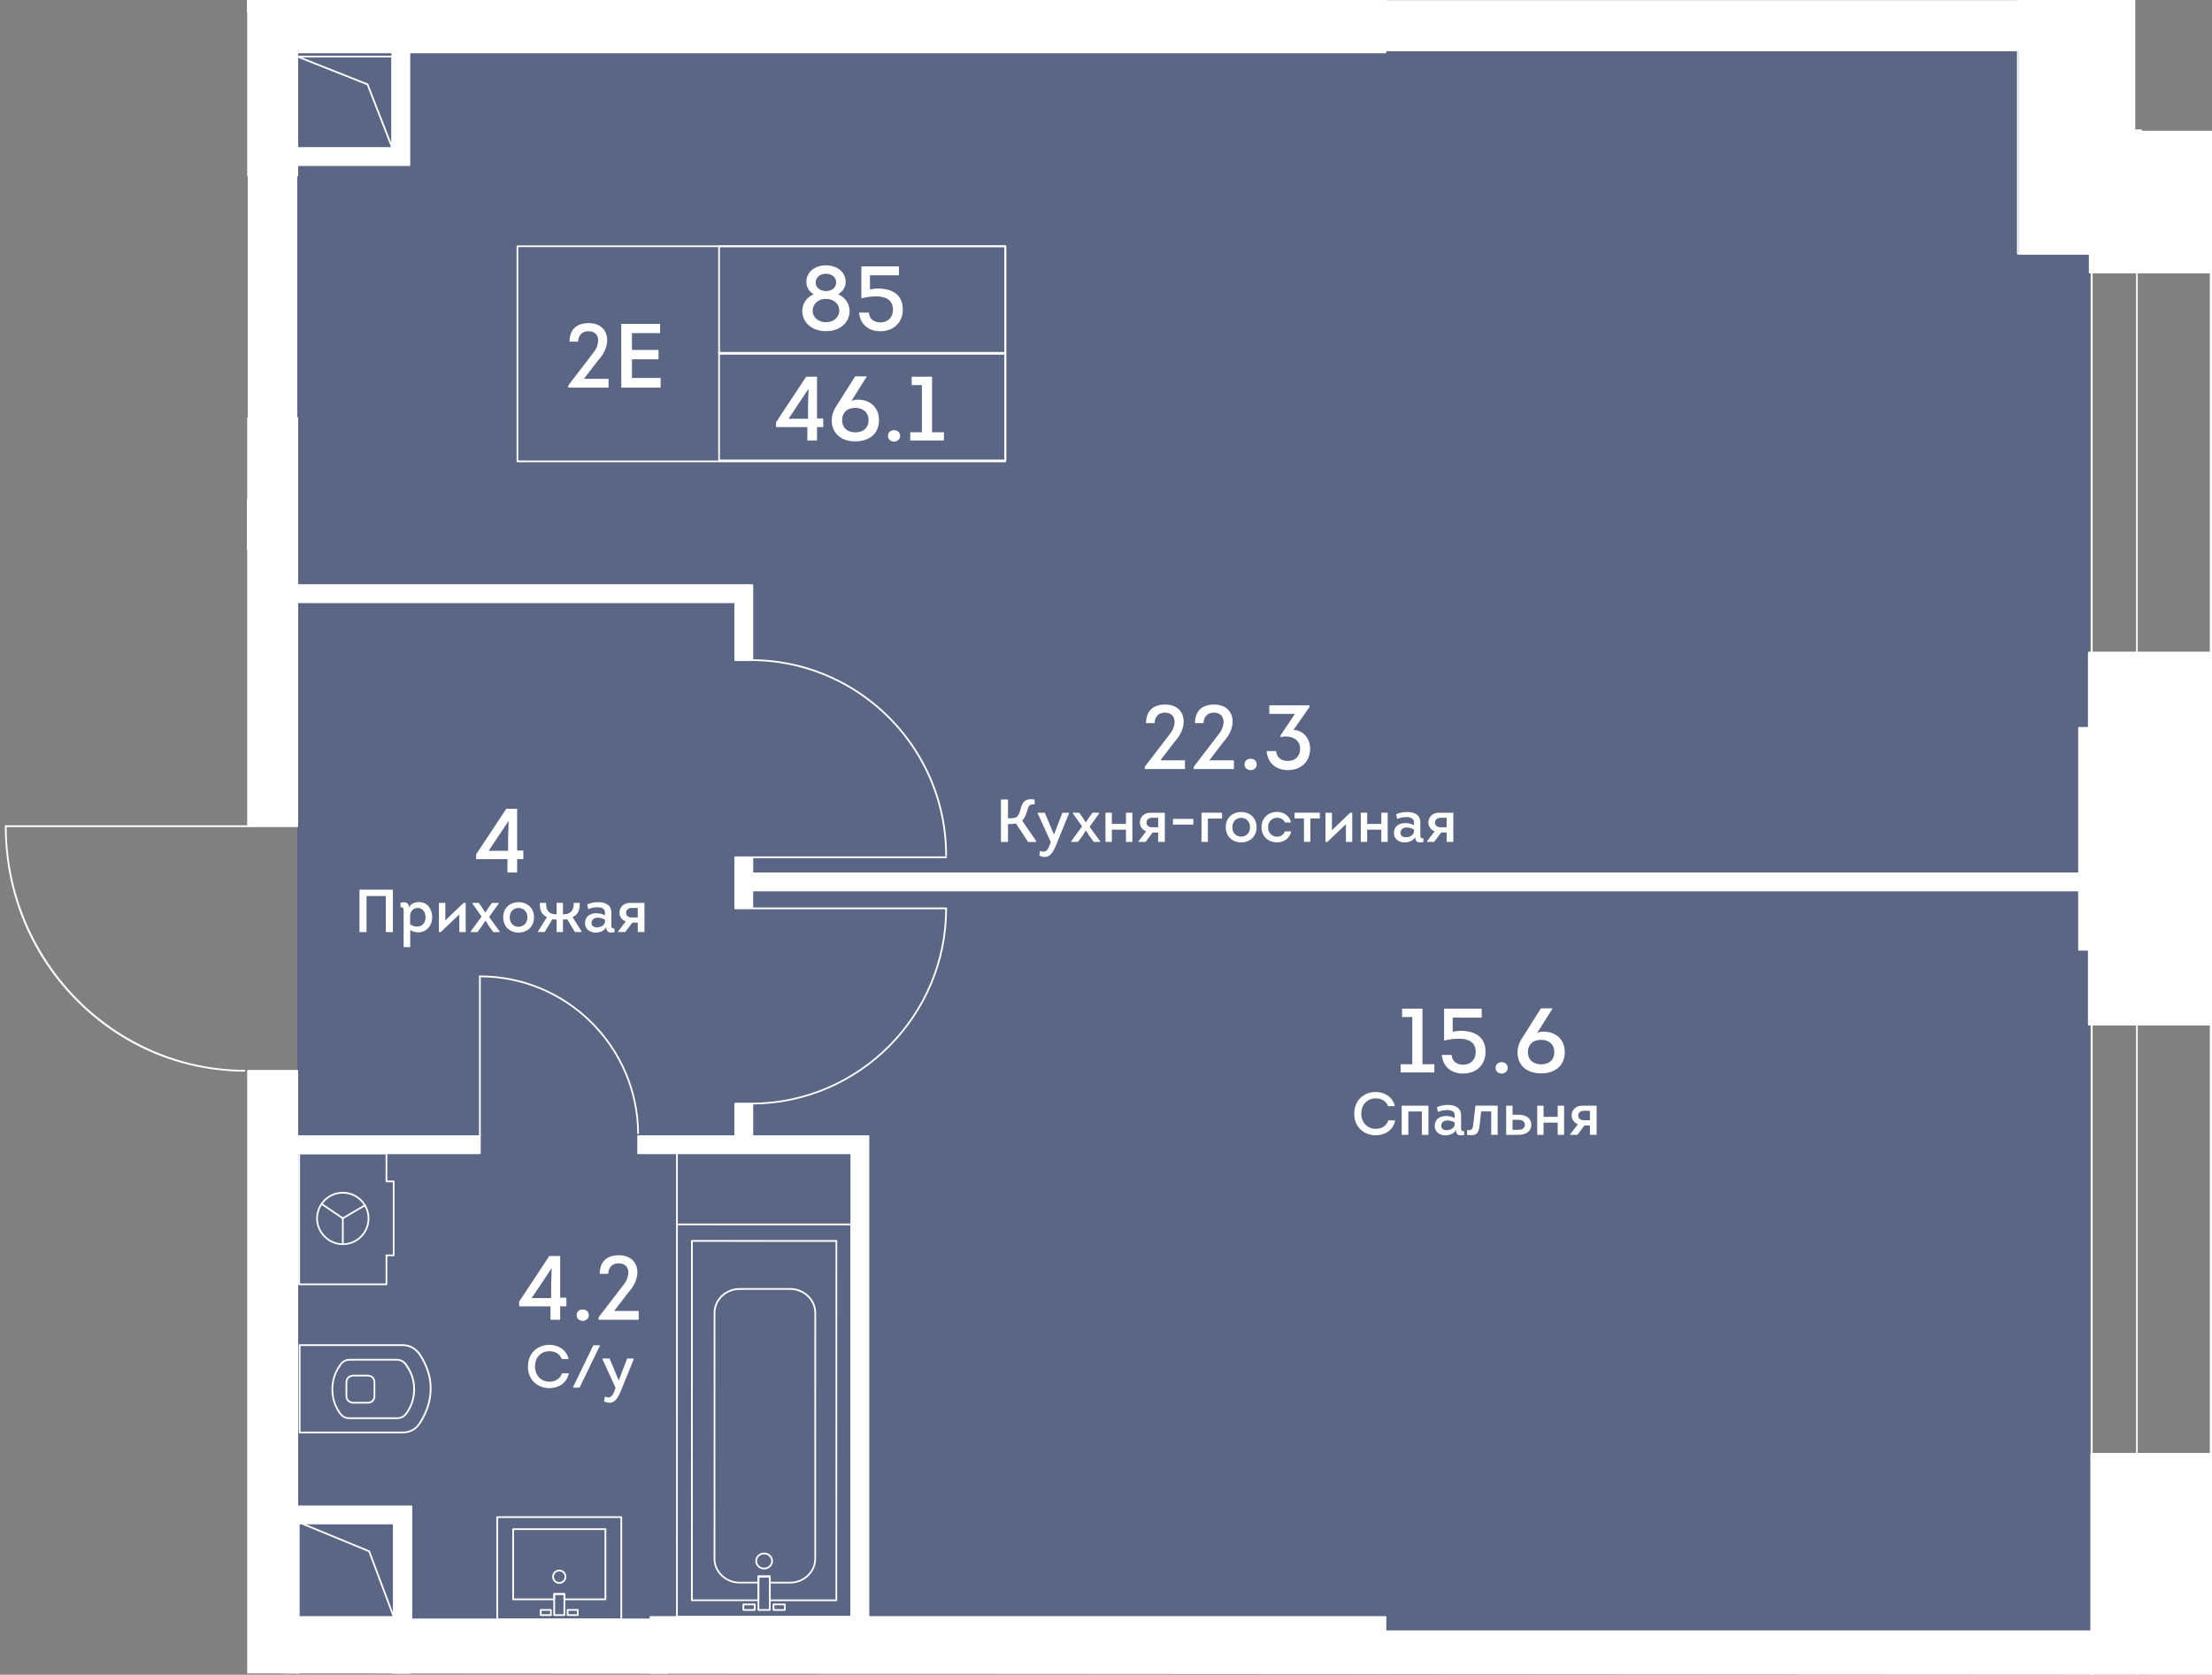 <svg viewBox="0 0 660.44 500" xmlns="http://www.w3.org/2000/svg"><rect x="0" y="0" width="660.44" height="500" fill="#808080" stroke="none"/><clipPath id="a"><path d="M637.53 38.7V0H73.8v245.22H0v76.34h73.26v178.05l587.18.39V38.7z"/></clipPath><clipPath id="b"><path d="M-1028.19-601.67h1711.5V2924.6h-1711.5z"/></clipPath><clipPath id="c"><path d="M-1028.19-601.67h1711.5V2924.6h-1711.5z"/></clipPath><path d="M88.74 9.31h535.28v478.02H88.74z" fill="#425688" opacity=".6"/><g clip-path="url(#a)"><g clip-path="url(#b)" fill="#fff"><path clip-path="url(#c)" d="M202.11 365.74c-.14 0-.26-.11-.26-.26v-21.14c0-.14.11-.26.26-.26.14 0 .26.11.26.26v21.14c0 .14-.11.26-.26.26m-92.27 53.31h-4.67c-.11 0-.19-.05-.23-.08-1.08-.2-1.77-1.06-1.77-2.18v-4.08c0-1.13.7-1.99 1.79-2.18.02-.03.1-.08.21-.08h4.67c1.3 0 2.21.93 2.21 2.26v4.08c0 1.34-.9 2.26-2.21 2.26m-4.67-8.08c.01.02-.04.04-.09.06-.87.15-1.4.8-1.4 1.69v4.08c0 .88.53 1.53 1.37 1.68h.02c.06.02.11.05.14.06h4.64c1.02 0 1.7-.7 1.7-1.75v-4.08c0-1.04-.68-1.75-1.7-1.75h-4.68z"/><path clip-path="url(#c)" d="M120.26 427.93H89.47c-.14 0-.26-.11-.26-.26V401.6c0-.14.11-.26.26-.26h30.71c1.91 0 3.62.8 4.84 2.26.06.01.12.05.16.1 2.39 3.42 3.66 7.14 3.66 10.77v.36c-.06 3.69-1.32 7.4-3.66 10.74-1.15 1.5-2.94 2.36-4.92 2.36m-30.54-.51h30.53c1.82 0 3.47-.79 4.51-2.15 2.32-3.33 3.56-7.03 3.56-10.71v-.08c0-3.48-1.21-7.06-3.49-10.37-.06-.01-.1-.05-.14-.09a5.691 5.691 0 0 0-4.51-2.16H89.72z"/><path clip-path="url(#c)" d="M118.53 423.67h-14.19c-1.24 0-2.18-.47-2.96-1.48-1.59-2.19-2.4-4.67-2.4-7.39s.81-5.21 2.4-7.39c0 .01-.02-.05.02-.11.01-.03.03-.05.04-.07a.43.43 0 0 1 .1-.07c.77-.99 1.71-1.45 2.94-1.45h13.93c1.23 0 2.16.45 2.93 1.44.03.02.07.04.1.07.02.02.04.04.05.07.03.06.03.11.04.15 1.57 2.14 2.38 4.63 2.38 7.35s-.81 5.2-2.4 7.39c-.01 0-.01.01-.01.01-.8 1.01-1.74 1.48-2.97 1.48m-16.67-16.11c-.01.04-.03.1-.06.15-1.53 2.08-2.31 4.47-2.31 7.09 0 2.61.78 4.99 2.3 7.09.67.86 1.49 1.27 2.55 1.27h14.19c1.07 0 1.87-.41 2.55-1.28 1.53-2.09 2.3-4.47 2.3-7.08s-.78-5-2.31-7.09a.398.398 0 0 1-.07-.15l-.06-.06c-.66-.87-1.48-1.28-2.55-1.28h-13.93c-1.08 0-1.89.41-2.56 1.28 0 .02-.02.04-.04.06m19.42 14.47h.01zm-19.77-14.83-.01.01c0-.01.01-.01.01-.01m.84-43.22a.23.23 0 0 1-.14-.04l-6.25-4.23a.258.258 0 0 1-.07-.36c.08-.12.25-.15.35-.07l6.25 4.23c.12.08.15.24.07.35-.05.08-.13.12-.21.12"/><path clip-path="url(#c)" d="M102.35 371.73c-.14 0-.26-.11-.26-.26v-7.75c0-.14.11-.26.26-.26.14 0 .26.11.26.26v7.75c0 .14-.12.26-.26.26"/><path clip-path="url(#c)" d="M102.35 363.98c-.09 0-.17-.05-.22-.12a.258.258 0 0 1 .09-.35l6.64-3.9c.12-.08.28-.04.35.09.07.12.03.28-.09.35l-6.64 3.9c-.04.02-.08.03-.13.03"/><path clip-path="url(#c)" d="M102.35 371.72c-4.31 0-7.94-3.63-7.94-7.94 0-4.38 3.56-7.94 7.94-7.94s7.94 3.56 7.94 7.94-3.56 7.94-7.94 7.94m0-15.36c-4.1 0-7.43 3.33-7.43 7.43 0 4.03 3.4 7.43 7.43 7.43 4.1 0 7.43-3.34 7.43-7.43 0-4.1-3.33-7.43-7.43-7.43"/><path clip-path="url(#c)" d="M115.38 383.71H89.32c-.14 0-.26-.11-.26-.26v-39.11c0-.14.11-.26.26-.26h26.06c.14 0 .26.11.26.26v8.12h1.89c.14 0 .26.11.26.26v22.07c0 .14-.11.26-.26.26h-1.89v8.41c-.01.14-.12.25-.26.25m-25.8-.51h25.55v-8.41c0-.14.11-.25.26-.25h1.89v-21.57h-1.89c-.14 0-.26-.11-.26-.25v-8.12H89.58zm63.63 94.56c-.07 0-.13-.02-.18-.07a.25.25 0 0 1-.08-.18v-20.97c0-.14.11-.26.26-.26h27.55c.14 0 .26.11.26.26v20.96c0 .14-.11.26-.26.26H168.5a.25.25 0 0 1-.25-.26v-1.34h-2.52v1.34c0 .14-.11.26-.26.26zm12.26-.26h.01zm-12.01-20.71v20.46h11.75v-1.34c0-.14.11-.26.26-.26h3.03c.14 0 .26.11.26.26v1.34h11.75V456.8h-27.05zm19.05 25.67h-3.03c-.14 0-.26-.11-.26-.26v-1.55c0-.14.11-.26.26-.26h3.03c.14 0 .25.11.25.26v1.55c0 .15-.11.26-.25.26m-2.77-.51h2.52v-1.04h-2.52zm-5.26.51h-3.03c-.14 0-.26-.11-.26-.26v-1.55c0-.14.11-.26.26-.26h3.03c.07 0 .13.03.18.07.05.05.08.11.08.18v1.55c0 .16-.11.27-.26.27m-2.77-.51h2.52v-1.04l-2.52.01z"/><path clip-path="url(#c)" d="M166.98 472.86c-1.16 0-2.11-.95-2.11-2.11s.95-2.11 2.11-2.11c1.17 0 2.11.95 2.11 2.11.01 1.16-.94 2.11-2.11 2.11m0-3.72c-.88 0-1.6.72-1.6 1.6s.72 1.6 1.6 1.6 1.6-.72 1.6-1.6c.01-.88-.71-1.6-1.6-1.6"/><path clip-path="url(#c)" d="M148.46 483.72c-.14 0-.26-.11-.26-.26l-.01-30.5c0-.07.03-.13.08-.18a.25.25 0 0 1 .18-.08h37.05c.07 0 .13.03.18.08s.08.11.08.18v30.5c0 .14-.11.26-.26.26zm37.04-.25h.01zm-36.79-30.25v29.99l36.53-.01v-29.99h-36.53z"/><path clip-path="url(#c)" d="M168.5 482.46h-3.03c-.14 0-.26-.11-.26-.26v-6.3c0-.14.11-.26.26-.26h3.03c.14 0 .26.11.26.26v6.3c-.01.15-.12.26-.26.26m-2.77-.51h2.52v-5.79h-2.52zm88.44 1.01h-52.06a.25.25 0 0 1-.18-.08.25.25 0 0 1-.08-.18l.01-117.13c0-.14.11-.26.26-.26h52.06c.07 0 .13.03.18.08s.08.11.08.18l-.01 117.13c0 .15-.11.26-.26.26m-51.8-.51h51.55l.01-116.62-51.55-.01z"/><path clip-path="url(#c)" d="M228.15 468.56c-1.45 0-2.63-1.12-2.63-2.5.01-1.38 1.18-2.51 2.63-2.51s2.62 1.12 2.62 2.51c0 1.38-1.18 2.5-2.62 2.5m0-4.5c-1.16 0-2.11.89-2.11 2 0 1.1.95 1.99 2.11 1.99s2.11-.89 2.11-1.99-.95-2-2.11-2m6.19 16.86h-3.39c-.14 0-.26-.11-.26-.26v-1.64c0-.14.11-.26.26-.26h3.39c.14 0 .26.11.26.26v1.64c0 .15-.12.26-.26.26m-3.14-.51h2.89v-1.14h-2.89zm-5.86.51h-3.4a.25.25 0 0 1-.25-.26v-1.64c0-.14.11-.26.25-.26h3.4c.14 0 .26.11.26.26v1.64c0 .15-.12.26-.26.26m-3.14-.51h2.89v-1.14h-2.89z"/><path clip-path="url(#c)" d="M235.85 472.77h-6.01a.25.25 0 0 1-.25-.26v-1.59h-2.89v1.58c0 .14-.11.26-.26.26h-5.56c-4.31 0-7.81-3.33-7.81-7.43l.01-73.33c0-4.1 3.5-7.43 7.81-7.43h14.97c4.31 0 7.81 3.33 7.81 7.43l-.01 73.33c0 4.11-3.5 7.44-7.81 7.44m-5.76-.51h5.76c4.03 0 7.3-3.11 7.3-6.92l.01-73.33c0-3.82-3.27-6.92-7.3-6.92h-14.97c-4.03 0-7.3 3.1-7.3 6.92l-.01 73.33c0 3.82 3.27 6.92 7.3 6.92h5.3v-1.58c0-.14.11-.25.26-.25h3.39c.14 0 .26.11.26.25z"/><path clip-path="url(#c)" d="M249.71 478.03h-19.87c-.14 0-.26-.11-.26-.26v-6.85h-2.89v6.84c0 .14-.11.26-.25.26h-19.87a.25.25 0 0 1-.18-.08.25.25 0 0 1-.08-.18l.01-107.28c0-.07.03-.13.08-.18a.25.25 0 0 1 .18-.08l43.13.01c.14 0 .26.11.26.26l-.01 107.28c.01.15-.1.26-.25.26m-19.61-.51h19.36l.01-106.76-42.62-.01-.01 106.77h19.36v-6.85c0-.14.11-.26.26-.26h3.39c.14 0 .26.11.26.26v6.85z"/><path clip-path="url(#c)" d="M229.84 480.92h-3.39c-.14 0-.26-.11-.26-.26v-9.99c0-.14.11-.26.26-.26h3.39c.14 0 .26.11.26.26v9.99c0 .15-.12.26-.26.26m-3.14-.51h2.89v-9.48h-2.89zM150.16 8.14h-38.74v-44.77h38.74zm-33.64-5.11h28.52v-34.56h-28.52z"/><path clip-path="url(#c)" d="M122.24 49.29H83.5V4.51h38.74zm-33.63-5.11h28.52V9.62H88.61zm34.24 491.34H84.11v-85.78h38.74zm-33.63-5.11h28.52v-75.57H89.22zM413.87.32h188.8v14.71h-188.8zm0 486.72h210.87v14.71H413.87z"/><path clip-path="url(#c)" d="M117.53 483.47h81.51v18.13h-81.51zM74.22 44.77H88.5v82.57H74.22zm-.16-41.28H31.6v-49.14h5.11v44.04h37.35zm147.73 257.26h402.74v5.11H221.79zm2.84-63.65h-5.11v-17.3H83.87v-5.1h140.76z"/><path clip-path="url(#c)" d="M219.52 255.95h5.11v15.26h-5.11zm0 73.56h5.11v13.92h-5.11z"/><path clip-path="url(#c)" d="M259.29 482.76h-5.11V344.32h-63.65v-5.1h68.76zM88.77 339.21h54.51v5.11H88.77zM602.68 15.29h-188.8c-.14 0-.26-.11-.26-.26V.32c0-.14.11-.26.26-.26h188.8c.14 0 .26.11.26.26v14.71c-.01.14-.12.26-.26.26m-188.55-.51h188.29V.57H414.13zm210.62 487.23H413.87c-.14 0-.26-.11-.26-.26v-14.71c0-.14.11-.26.26-.26h210.87c.14 0 .26.11.26.26v14.71c0 .15-.11.26-.25.26m-210.62-.51H624.5v-14.2H414.13zm-291.28 34.28H84.11c-.14 0-.26-.11-.26-.26v-85.78c0-.14.11-.26.26-.26h38.74c.14 0 .25.11.25.26v33.49h75.94c.14 0 .26.11.26.25v18.14c0 .14-.11.25-.26.25H123.1v33.66c0 .13-.11.25-.25.25m-38.48-.51h38.23v-33.65c0-.14.11-.26.26-.26h75.94v-17.63h-75.94c-.14 0-.26-.11-.26-.26v-33.48H84.37zm33.37-4.6H89.22c-.14 0-.26-.11-.26-.26v-75.57c0-.14.11-.26.26-.26h28.53c.14 0 .25.11.25.26v28.63c0 .13-.09.23-.21.26v17.63c.12.03.21.13.21.26v28.8c-.01.14-.11.25-.26.25m-28.27-.51h28.01v-28.3a.257.257 0 0 1-.21-.25v-18.14c0-.12.09-.23.21-.25V455.1H89.47zM74.06 3.75H31.6c-.14 0-.26-.11-.26-.26v-49.15c0-.14.11-.26.26-.26h5.11c.14 0 .26.11.26.26v43.78h37.1c.14 0 .26.11.26.26V3.5c-.02.14-.13.25-.27.25m-42.21-.51H73.8v-4.6H36.7c-.14 0-.26-.11-.26-.26V-45.4h-4.6V3.24z"/><path clip-path="url(#c)" d="M88.5 127.59H74.22a.25.25 0 0 1-.25-.26V44.78c0-.14.11-.26.25-.26h9.03V4.51c0-.14.11-.25.26-.25h27.66v-40.89c0-.14.11-.26.26-.26h34.62v-105.26H36.96v49.24c0 .14-.11.26-.25.26H31.6c-.14 0-.26-.11-.26-.26v-69.22c0-.14.11-.26.26-.26h5.11c.14 0 .25.11.25.26v14.36h153.57c.14 0 .26.11.26.26v5.11c0 .14-.11.25-.26.25h-38.87v64.39h47.53c.14 0 .26.11.26.26v5.11c0 .14-.11.25-.26.25h-47.53v62.31h209.29c.14 0 .26.11.26.26v.02h.31v-132.58H238.35c-.14 0-.26-.11-.26-.25v-5.11c0-.14.11-.26.26-.26h123.16v-16.81c0-.14.11-.26.26-.26h5.11c.14 0 .25.11.25.26V-.38c0 .14-.11.26-.25.26h-5.11c-.14 0-.26-.11-.26-.26v-3.57H151.66v3.66c0 .14-.11.26-.26.26h-1v8.18c0 .14-.11.26-.25.26h-27.66V49.3c0 .14-.11.26-.26.26H88.76v77.8c0 .12-.11.23-.26.23m-14.03-.51h13.77v-77.8c0-.14.11-.26.26-.26h33.49V8.14c0-.14.11-.26.25-.26h27.66V-.3c0-.14.11-.26.26-.26h.99v-3.66c0-.14.11-.25.26-.25h210.36c.14 0 .25.11.25.25v3.58h4.6v-163.69h-4.6v16.81c0 .14-.11.25-.25.25H238.6v4.6h123.16c.14 0 .25.11.25.26V-9.32c0 .14-.11.26-.25.26h-.82c-.14 0-.26-.11-.26-.26v-.02H151.4c-.14 0-.26-.11-.26-.25V-72.4c0-.14.11-.26.26-.26h47.53v-4.6H151.4c-.14 0-.26-.11-.26-.25v-64.9c0-.14.11-.26.26-.26h38.87v-4.6H36.71c-.14 0-.26-.11-.26-.25v-14.36h-4.6v68.71h4.6v-49.24c0-.14.11-.26.26-.26h109.58c.14 0 .26.11.26.26v105.77c0 .14-.11.25-.26.25h-34.62v40.9c0 .14-.11.26-.26.26H83.76v40.01c0 .14-.11.25-.26.25h-9.03zm42.66-82.65H88.61c-.14 0-.26-.11-.26-.26V9.62c0-.14.11-.25.26-.25h28.52c.14 0 .26.11.26.25v34.56c-.01.14-.12.25-.26.25m-28.27-.51h28.01V9.88H88.86zm56.19-40.63h-28.53c-.14 0-.26-.11-.26-.26v-34.55c0-.14.11-.26.26-.26h28.53c.14 0 .25.11.25.26V3.03c0 .14-.12.26-.25.26m-28.27-.51h28.01v-34.05h-28.01zm107.85 194.58h-5.11c-.14 0-.26-.11-.26-.26v-17.04H83.87c-.14 0-.26-.11-.26-.26v-5.11c0-.14.11-.26.26-.26h140.76c.14 0 .26.11.26.26v22.41c-.01.14-.12.26-.26.26m-4.86-.51h4.6v-21.89H84.12v4.6h135.4c.14 0 .26.11.26.26v17.03zm4.86 74.61h-5.11c-.14 0-.26-.11-.26-.26v-15.26c0-.14.11-.26.26-.26h5.11c.14 0 .26.11.26.26v4.55h399.65c.14 0 .26.11.26.26v5.11c0 .14-.11.26-.26.26H224.88v5.09c0 .14-.11.25-.25.25m-4.86-.51h4.6v-5.09c0-.14.11-.26.26-.26h399.66V261H224.63c-.14 0-.26-.11-.26-.26v-4.55h-4.6zm39.52 212.07h-5.11c-.14 0-.26-.11-.26-.26V344.58h-63.39c-.14 0-.26-.11-.26-.26v-5.11c0-.14.11-.26.26-.26h28.73v-9.46c0-.14.11-.25.26-.25h5.11c.14 0 .26.11.26.25v9.46h34.4c.14 0 .26.11.26.26v143.54c-.01.15-.12.27-.26.27m-4.86-.51h4.6V339.47h-34.4c-.14 0-.26-.11-.26-.26v-9.46h-4.6v9.46c0 .14-.11.26-.26.26h-28.73v4.6h63.39c.14 0 .26.11.26.26zM143.27 344.58h-54.5c-.14 0-.26-.11-.26-.26v-5.11c0-.14.11-.25.26-.25h54.5c.14 0 .26.11.26.25v5.11c0 .14-.11.26-.26.26m-54.25-.51h54v-4.6h-54zm32.87 140.18c-.1 0-.15-.05-.2-.1s-.05-.1-.05-.15c0-.1 0-.15.05-.2.1-.05.26-.1.36 0 .05.1.1.15.1.2s-.05.15-.1.15c-.06.05-.11.1-.16.1M74.06 246.93H1.72a.25.25 0 0 1-.25-.26c0-.14.11-.26.25-.26h72.33c.14 0 .26.11.26.26 0 .14-.11.26-.25.26"/><path clip-path="url(#c)" d="M72.95 319.95c-19.15-.13-37.12-7.82-50.6-21.65-13.49-13.82-20.9-32.16-20.88-51.64 0-.14.12-.26.26-.26s.26.12.26.26c-.04 39.86 31.79 72.5 70.97 72.77.14 0 .26.12.26.26-.01.15-.13.26-.27.26m-96.35-83.36c-.17 0-.34-.09-.34-.26 0-.14.11-.26.26-.26h.09c39.15 0 71.19-32.36 71.46-72.19 0-.14.11-.26.26-.26.14 0 .26.12.25.26-.13 19.47-7.69 37.75-21.28 51.46s-31.59 21.25-50.7 21.25m305.88 19.61h-57.62c-.14 0-.26-.11-.26-.26 0-.14.11-.26.26-.26h57.62c.14 0 .26.11.26.26s-.12.26-.26.26m0-.54c-.14 0-.26-.11-.26-.26.04-31.78-25.79-57.83-57.58-58.05a.25.25 0 0 1-.25-.26c0-.14.11-.26.26-.26 32.07.22 58.12 26.49 58.09 58.56 0 .16-.12.27-.26.27m0 15.8h-57.62c-.14 0-.26-.11-.26-.26 0-.14.11-.26.26-.26h57.62c.14 0 .26.11.26.26s-.12.26-.26.26"/><path clip-path="url(#c)" d="M224.65 329.76c-.14 0-.26-.11-.26-.25s.11-.26.26-.26c31.78-.22 57.61-26.26 57.58-58.04 0-.14.11-.26.26-.26.14 0 .26.11.26.26.02 32.06-26.03 58.33-58.1 58.55zm-81.37 9.81c-.14 0-.26-.11-.26-.26V291.5c0-.14.11-.25.26-.25.14 0 .26.11.26.25v47.81c-.01.15-.12.26-.26.26"/><path clip-path="url(#c)" d="M190.53 338.63c-.14 0-.26-.11-.26-.25-.17-25.72-21.23-46.62-46.94-46.62-.14 0-.31-.09-.31-.26 0-.16.14-.25.31-.26 26 0 47.27 21.13 47.45 47.13 0 .15-.11.26-.25.26zM638.02 218.2h-13.49c-.14 0-.26-.11-.26-.26V61.01c0-.14.11-.25.26-.25h13.49c.14 0 .25.11.25.25v156.93c0 .14-.11.26-.25.26m-13.23-.52h12.98V61.27h-12.98zm13.23 472.53h-13.49c-.14 0-.26-.11-.26-.25V282.92c0-.14.11-.25.26-.25h13.49c.14 0 .25.11.25.25v407.04c0 .14-.11.25-.25.25m-13.23-.51h12.98V283.17h-12.98z"/><path clip-path="url(#c)" d="M624.54 75.98h-22.07c-.14 0-.26-.11-.26-.26V-54.23c0-.14.11-.26.26-.26h22.07c.14 0 .25.11.25.26v14.71c0 .14-.11.26-.25.26h-7.11V60.76h7.11c.14 0 .25.11.25.26v14.71c0 .14-.11.25-.25.25m-21.82-.51h21.56v-14.2h-7.1c-.14 0-.26-.11-.26-.26V-39.52c0-.14.11-.26.26-.26h7.1v-14.2h-21.56zM87.55 530.6c-.11 0-.21-.07-.25-.18-.04-.14.04-.28.17-.32l19.5-5.92 9.76-24.56c.06-.13.2-.19.33-.14s.19.2.14.33l-9.81 24.67c-.03.07-.09.13-.16.15l-19.61 5.96c-.02.01-.05.01-.07.01m30.03-47.59c-.1 0-.2-.07-.24-.16l-7.32-19.51-20.74-8.54a.256.256 0 0 1-.15-.29c.03-.12.13-.2.25-.2h28.2c.14 0 .26.11.26.26v28.2c0 .13-.09.23-.21.26-.02-.02-.04-.02-.05-.02m-26.91-28.19 19.65 8.09c.07.03.12.08.14.15l6.86 18.3v-26.53H90.67zm26.46-410.38c-.1 0-.2-.06-.24-.16l-7.36-18.89-20.86-8.27a.275.275 0 0 1-.16-.29c.03-.12.13-.21.25-.21h28.36c.14 0 .26.11.26.26v27.3c0 .12-.09.23-.21.25-.01.01-.02.01-.04.01M90.11 17.13l19.72 7.82c.07.03.12.08.14.14l6.91 17.73V17.13z"/><path clip-path="url(#c)" d="M671.12 2915.41H562.01c-.14 0-.26-.12-.26-.26v-10.78H432.31v10.78c0 .14-.11.26-.26.26H324.16c-.14 0-.26-.12-.26-.26v-10.78H193.24v10.78c0 .14-.11.26-.26.26H85.09c-.14 0-.25-.12-.25-.26v-10.78H-31.12v9.7c0 .07-.03.13-.08.18a.25.25 0 0 1-.18.08l-99.31-.14c-.14 0-.26-.11-.26-.25v-54.91h-79.18v54.91c0 .14-.11.25-.26.25h-91.95c-.14 0-.25-.11-.25-.25v-9.56h-115.96v10.78c0 .14-.11.26-.26.26H-526.7c-.14 0-.26-.12-.26-.26v-10.78h-138.03v10.78c0 .14-.11.26-.26.26h-107.89c-.14 0-.25-.12-.25-.26v-10.78H-910.2v10.78c0 .14-.11.26-.26.26h-109.11c-.14 0-.26-.12-.26-.26v-68.66c0-.14.11-.25.26-.25h10.78v-321.93h-10.78c-.14 0-.26-.11-.26-.26v-109.11c0-.14.11-.26.26-.26h10.78v-145.64c0-.14.11-.25.26-.25h30.39v-76.73h-30.39c-.14 0-.26-.11-.26-.26v-145.64h-10.78c-.14 0-.26-.11-.26-.25V1936.8c0-.14.11-.26.26-.26h10.78v-368.52h-10.78c-.14 0-.26-.11-.26-.26v-109.11c0-.14.11-.26.26-.26h10.78v-328.06h-10.78c-.14 0-.26-.11-.26-.26v-52.72c0-.14.11-.26.26-.26h56.14v-97.57h-56.14c-.14 0-.26-.11-.26-.26v-52.72c0-.14.11-.26.26-.26h10.78V796.87h-10.78c-.14 0-.26-.11-.26-.26V688.73c0-.14.11-.26.26-.26h10.78V326.09h-10.78c-.14 0-.26-.11-.26-.26V217.94c0-.07.03-.13.08-.18a.25.25 0 0 1 .18-.08h10.78v-383.23h-10.78c-.14 0-.26-.11-.26-.26v-109.11c0-.14.11-.26.26-.26h10.78v-249.96h-10.78c-.14 0-.26-.12-.26-.26V-590c0-.14.11-.26.26-.26h109.26c.14 0 .26.12.26.26v10.78h193.81V-590c0-.14.11-.26.26-.26h108.52c.14 0 .26.12.26.26v10.78h187.17V-590c0-.14.11-.26.26-.26h61.05c.14 0 .26.12.26.26v30.39h82.86V-590c0-.14.11-.26.26-.26h58.85c.14 0 .26.12.26.26v10.78H1.47V-590c0-.14.11-.26.26-.26h110.15c.14 0 .26.12.26.26v10.78h169.11V-590c0-.14.11-.26.26-.26h106.2c.14 0 .25.12.25.26v10.78h174.21V-590c0-.14.11-.26.25-.26h108.72c.14 0 .26.12.26.26v64.63c0 .14-.11.26-.26.26h-10.78v242.34h10.78c.14 0 .26.11.26.26v109.37c0 .14-.11.26-.26.26h-10.78v145.64c0 .14-.11.26-.26.26h-30.39v75.5h30.39c.14 0 .26.11.26.26v146.87h10.78c.14 0 .26.12.26.26v109.11c0 .14-.11.26-.26.26h-10.78v362.39h10.78c.14 0 .26.12.26.26V777c0 .14-.11.26-.26.26h-10.78V906.7h10.78c.14 0 .26.11.26.26v66.2c0 .14-.11.26-.26.26h-34.07v84.08h34.07c.14 0 .26.11.26.26v64.98c0 .14-.11.26-.26.26h-10.78v339.09h10.78c.14 0 .26.11.26.26v109.11c0 .14-.11.26-.26.26h-10.78v364.84h10.78c.14 0 .26.12.26.26v109.11c0 .14-.11.25-.26.25h-10.78v145.64c0 .14-.11.26-.26.26h-30.39v76.73h30.39c.14 0 .26.11.26.25v145.64h10.78c.14 0 .26.12.26.26v109.11c0 .14-.11.26-.26.26h-10.78v325.92h10.78c.14 0 .26.11.26.26v64.66a.29.29 0 0 1-.28.24m-108.86-.51h108.6v-64.16h-10.78c-.14 0-.25-.11-.25-.25v-326.43c0-.14.11-.26.25-.26h10.78v-108.6h-10.78c-.14 0-.25-.12-.25-.26V2269.3h-30.4a.25.25 0 0 1-.25-.26v-77.24c0-.14.11-.26.25-.26h30.4V2045.9c0-.14.11-.26.25-.26h10.78v-108.6h-10.78a.25.25 0 0 1-.25-.26v-365.35c0-.14.11-.26.25-.26h10.78v-108.6h-10.78c-.14 0-.25-.12-.25-.26v-339.6c0-.14.11-.26.25-.26h10.78v-64.47H636.8a.25.25 0 0 1-.25-.26v-84.59c0-.14.11-.26.25-.26h34.07v-65.69h-10.78a.25.25 0 0 1-.25-.26V777c0-.14.11-.26.25-.26h10.78v-108.6h-10.78a.25.25 0 0 1-.25-.26v-362.9c0-.14.11-.26.25-.26h10.78v-108.6h-10.78c-.14 0-.25-.12-.25-.26V49.01h-30.4a.25.25 0 0 1-.25-.26v-76.01c0-.14.11-.26.25-.26h30.4v-145.64c0-.14.11-.26.25-.26h10.78v-108.86h-10.78c-.14 0-.25-.11-.25-.25v-242.85c0-.14.11-.26.25-.26h10.78v-64.12H562.66v10.78c0 .14-.11.26-.26.26H387.7c-.14 0-.26-.11-.26-.26v-10.78H281.75v10.78c0 .14-.11.26-.26.26H111.87c-.14 0-.26-.11-.26-.26v-10.78H1.98v10.78c0 .14-.11.26-.26.26h-218.23c-.14 0-.26-.11-.26-.26v-10.78h-58.34v30.39c0 .14-.11.26-.26.26h-83.37a.25.25 0 0 1-.25-.26v-30.39h-60.54v10.78c0 .14-.11.26-.26.26h-187.68a.25.25 0 0 1-.25-.26v-10.78h-108.01v10.78c0 .14-.11.26-.26.26h-194.32c-.14 0-.26-.11-.26-.26v-10.78h-108.75v64.1h10.78c.14 0 .26.12.26.26v250.47c0 .14-.11.26-.26.26h-10.78v108.6h10.78c.14 0 .26.11.26.26v383.74c0 .07-.03.13-.08.18a.25.25 0 0 1-.18.08h-10.78v107.38h10.78c.14 0 .26.11.26.26v362.9c0 .14-.11.26-.26.26h-10.78v107.38h10.78c.14 0 .26.11.26.26v129.96c0 .14-.11.26-.26.26h-10.78v52.21h56.14c.14 0 .26.11.26.26v98.08c0 .14-.11.26-.26.26h-56.14v52.21h10.78c.14 0 .26.11.26.26v328.57c0 .14-.11.26-.26.26h-10.78v108.6h10.78c.14 0 .26.11.26.26v369.03c0 .14-.11.26-.26.26h-10.78v108.6h10.78c.14 0 .26.11.26.26v145.64h30.39c.14 0 .26.12.26.26v77.24c0 .14-.11.26-.26.26h-30.39v145.64c0 .14-.11.26-.26.26h-10.78v108.6h10.78c.14 0 .26.12.26.26v322.44c0 .14-.11.26-.26.26h-10.78v68.15h108.61v-10.78c0-.14.11-.26.25-.26h137.31c.14 0 .26.11.26.26v10.78h107.38v-10.78c0-.14.11-.26.25-.26h138.54c.14 0 .26.11.26.26v10.78h107.38v-10.78c0-.14.11-.26.26-.26h116.47c.14 0 .26.11.26.26v9.55h91.44v-54.91c0-.14.11-.26.25-.26h79.69c.14 0 .26.11.26.26v54.91l98.8.14v-9.69c0-.14.11-.26.26-.26H85.09c.14 0 .26.11.26.26v10.78h107.38v-10.78c0-.14.11-.26.25-.26h131.18c.14 0 .26.11.26.26v10.78H431.8v-10.78c0-.14.11-.26.26-.26h129.96c.14 0 .26.11.26.26v10.7z"/><path clip-path="url(#c)" d="M663.77 294.21h-14.71c-.14 0-.26-.11-.26-.26 0-.14.11-.26.26-.26h14.46v-86.54h-14.46c-.14 0-.26-.11-.26-.26s.11-.26.26-.26h14.71c.14 0 .26.11.26.26v87.05c-.01.16-.12.27-.26.27M649.06 61.27h-31.88c-.14 0-.26-.11-.26-.26V51.2c0-.14.11-.25.26-.25h31.88c.14 0 .26.11.26.25v9.81c-.01.14-.12.26-.26.26m-31.62-.51h31.37v-9.3h-31.37z"/><path clip-path="url(#c)" d="M649.06 61.27h-31.88c-.14 0-.26-.11-.26-.26V51.2c0-.14.11-.25.26-.25h31.88c.14 0 .26.11.26.25v9.81c-.01.14-.12.26-.26.26m-31.62-.51h31.37v-9.3h-31.37z"/><path clip-path="url(#c)" d="M628.22 51.46h-11.03c-.14 0-.26-.11-.26-.26v-79.69c0-.14.11-.25.26-.25h11.03c.14 0 .25.11.25.25V51.2c0 .15-.12.26-.25.26m-10.78-.51h10.52v-79.18h-10.52zm20.58-10.52c-.03 0-.07 0-.1-.02-.13-.06-.19-.2-.13-.33L650 11.36l-12.21-28.71c-.06-.13 0-.28.13-.34s.28 0 .33.14l12.03 28.26 12.03-28.26c.05-.11.17-.2.28-.15.12.02.21.12.21.25v57.62c0 .12-.09.23-.21.25-.11.03-.23-.04-.28-.15l-12.03-28.26-12.03 28.26c-.04.1-.13.16-.23.16m12.54-29.07 11.73 27.56V-16.2z"/><path clip-path="url(#c)" d="M671.12 49.01h-11.03a.25.25 0 0 1-.25-.26c0-.14.11-.26.25-.26h10.78V-27h-10.78a.25.25 0 0 1-.25-.26c0-.14.11-.26.25-.26h11.03c.14 0 .26.11.26.26v76.01c0 .15-.11.26-.26.26"/><path clip-path="url(#c)" d="M662.54 40.42h-24.52c-.14 0-.26-.11-.26-.26v-57.62c0-.14.11-.26.26-.26h24.52c.14 0 .26.11.26.26v57.62c0 .15-.11.26-.26.26m-24.27-.5h24.01v-57.11h-24.01z"/><path clip-path="url(#c)" d="M667.45 45.33h-7.36c-.14 0-.26-.11-.26-.26 0-.14.11-.26.26-.26h7.1v-68.15h-7.1c-.14 0-.26-.11-.26-.26 0-.14.11-.26.26-.26h7.36c.14 0 .26.11.26.26v68.66c-.01.16-.12.27-.26.27"/><path clip-path="url(#c)" d="M638.02 40.43c-.03 0-.07 0-.1-.02-.13-.06-.19-.2-.13-.33L650 11.36l-12.21-28.71c-.06-.13 0-.28.13-.34s.28 0 .33.14l12.03 28.26 12.03-28.26c.05-.11.17-.2.28-.15.12.02.21.12.21.25v57.62c0 .12-.09.23-.21.25-.11.03-.23-.04-.28-.15l-12.03-28.26-12.03 28.26c-.04.1-.13.16-.23.16m12.54-29.07 11.73 27.56V-16.2z"/><path clip-path="url(#c)" d="M671.12 49.01h-11.03a.25.25 0 0 1-.25-.26c0-.14.11-.26.25-.26h10.78V-27h-10.78a.25.25 0 0 1-.25-.26c0-.14.11-.26.25-.26h11.03c.14 0 .26.11.26.26v76.01c0 .15-.11.26-.26.26"/><path clip-path="url(#c)" d="M667.45 45.33h-7.36c-.14 0-.26-.11-.26-.26 0-.14.11-.26.26-.26h7.1v-68.15h-7.1c-.14 0-.26-.11-.26-.26 0-.14.11-.26.26-.26h7.36c.14 0 .26.11.26.26v68.66c-.01.16-.12.27-.26.27m-7.36 150.8h-35.55c-.14 0-.26-.11-.26-.26V80.63c0-.14.11-.26.26-.26h35.55c.14 0 .26.11.26.26v115.24c0 .15-.12.26-.26.26m-35.3-.51h35.04V80.88h-35.04zm35.3 239.58h-35.55c-.14 0-.26-.11-.26-.26V304.99c0-.14.11-.26.26-.26h35.55c.14 0 .26.11.26.26v129.96c0 .14-.12.25-.26.25m-35.3-.51h35.04V305.24h-35.04zM88.77 482.76h33.1v18.39h-33.1z"/><path clip-path="url(#c)" d="M121.88 501.4h-33.1c-.14 0-.26-.11-.26-.25v-18.4c0-.14.11-.25.26-.25h33.1c.14 0 .25.11.25.25v18.4c0 .14-.12.25-.25.25m-32.86-.5h32.59v-17.88H89.02zm105.19-18.14h219.46v18.39H194.21z"/><path clip-path="url(#c)" d="M413.66 501.4H194.21c-.14 0-.26-.11-.26-.25v-18.4c0-.14.11-.25.26-.25h219.46c.14 0 .25.11.25.25v18.4c-.01.14-.12.25-.26.25m-219.2-.5H413.4v-17.88H194.46zM88.77-1.51h324.89v17.16H88.77z"/><path clip-path="url(#c)" d="M413.66 15.9H88.77c-.14 0-.26-.11-.26-.25V-1.52c0-.14.11-.26.26-.26h324.89c.14 0 .25.11.25.26v17.17c0 .14-.11.25-.25.25m-324.64-.5h324.39V-1.26H89.02z"/><path clip-path="url(#c)" d="M74.06-1.52h14.71v53.94H74.06z"/><path clip-path="url(#c)" d="M88.77 52.68H74.06c-.14 0-.26-.11-.26-.26V-1.52c0-.14.11-.26.26-.26h14.71c.14 0 .25.11.25.26v53.94c0 .15-.11.26-.25.26m-14.46-.51h14.2V-1.26h-14.2zm-26 97.11h25.75v14.71H48.31z"/><path clip-path="url(#c)" d="M74.06 164.25H48.31c-.14 0-.26-.11-.26-.25v-14.72c0-.14.11-.26.26-.26h25.75c.14 0 .25.11.25.26V164c0 .14-.11.25-.25.25m-25.49-.5H73.8v-14.21H48.57z"/><path clip-path="url(#c)" d="M74.06 124.76h14.71v121.91H74.06z"/><path clip-path="url(#c)" d="M88.77 246.93H74.06c-.14 0-.26-.11-.26-.26V124.76c0-.14.11-.25.26-.25h14.71c.14 0 .25.11.25.25v121.91c0 .14-.11.26-.25.26m-14.46-.52h14.2V125.02h-14.2zm-.25 73.29h14.71v342.59H74.06z"/><path clip-path="url(#c)" d="M88.77 662.54H74.06c-.14 0-.26-.11-.26-.26V319.7c0-.14.11-.26.26-.26h14.71c.14 0 .25.11.25.26v342.59c0 .14-.11.25-.25.25m-14.46-.51h14.2V319.95h-14.2zM602.97-54.25v130h20.95v5.62h37.67V56.11h10.5v-88.83h-10.82v-25.75h-36.72v4.21h-21.58zM639.3-17.4h23.02v56.71H639.3z"/><path clip-path="url(#c)" d="M661.6 81.62h-37.67a.25.25 0 0 1-.25-.26V76h-20.7c-.14 0-.26-.11-.26-.25V-54.26c0-.14.11-.25.26-.25h21.34v-3.96c0-.14.11-.26.25-.26h36.72c.14 0 .26.11.26.26v25.49h10.56c.14 0 .26.11.26.26v88.83c0 .14-.11.26-.26.26h-10.25v25.01c-.01.13-.12.24-.26.24m-37.42-.51h37.17v-25c0-.14.11-.25.25-.25h10.25v-88.32h-10.57c-.14 0-.26-.11-.26-.26v-25.49h-36.21v3.95c0 .14-.11.26-.26.26h-21.34V75.5h20.7c.14 0 .26.11.26.26v5.35zm38.14-41.55H639.3c-.14 0-.26-.11-.26-.26v-56.7c0-.14.11-.26.26-.26h23.02c.14 0 .26.11.26.26v56.71c-.01.14-.12.25-.26.25m-22.76-.51h22.51v-56.2h-22.51zm-15.16 395h37.42v105.98H624.4z"/><path clip-path="url(#c)" d="M661.82 540.28H624.4c-.14 0-.26-.11-.26-.26V434.05c0-.14.11-.26.26-.26h37.42c.14 0 .26.11.26.26v105.97c-.01.15-.12.26-.26.26m-37.16-.51h36.91V434.3h-36.91zm-3.92-322.46v66.25h2.91v22.35h49.02V194.82h-49.02v22.49z"/><path clip-path="url(#c)" d="M672.68 306.16h-49.02c-.14 0-.26-.11-.26-.26v-22.09h-2.66c-.14 0-.26-.11-.26-.26V217.3c0-.14.11-.26.26-.26h2.66v-22.23c0-.14.11-.26.26-.26h49.02c.14 0 .26.11.26.26V305.9c-.01.15-.12.26-.26.26m-48.77-.51h48.51V195.08h-48.51v22.23c0 .14-.11.25-.26.25H621v65.74h2.66c.14 0 .26.11.26.26v22.09zM-3.48 61.78l-4.65 7.4c.55-.3 1.12-.43 1.72-.43 3.75-.08 6.55 2.18 6.55 6.12 0 4.25-3.13 6.34-7.07 6.34-3.92 0-7.04-2.09-7.04-6.34 0-1.38.49-2.83 1.22-3.94l5.77-9.14h3.5zm.49 13.09c0-2.36-1.66-3.67-3.94-3.67-2.31 0-3.94 1.31-3.94 3.67 0 2.37 1.66 3.64 3.94 3.64 2.32 0 3.94-1.27 3.94-3.64m5.81 4.71c0-1.06.81-1.71 1.82-1.71s1.82.65 1.82 1.71c0 1.01-.81 1.69-1.82 1.69-1.01-.01-1.82-.68-1.82-1.69m9.41-4c.19 1.93 1.55 2.94 3.51 2.94 2.2 0 3.67-1.36 3.67-3.62 0-3.18-3.24-4.13-5.84-3.48v-.55l4.3-6.39H10.2v-2.56h12.05v.49l-4.81 6.86c3.16.14 4.98 2.8 4.98 5.6 0 3.53-2.42 6.39-6.61 6.39-3.48 0-6.15-2.09-6.37-5.69h2.79zm406.39 228.07v-2.5h6.09v16.59h3.54v2.45h-10.07v-2.45h3.49v-14.09zm15.13 4.38c.84-.19 1.69-.27 2.55-.27 4 .08 7.24 1.69 7.24 6.34 0 3.43-2.34 6.42-6.77 6.42-3.43 0-5.99-2.04-6.28-5.57h2.91c.19 1.98 1.57 2.93 3.45 2.93 1.9 0 3.67-1.11 3.75-3.7.06-2.97-2.04-3.92-4.49-4.06-1.72-.08-3.56.22-4.95.55v-9.52h11.23v2.67h-8.65v4.21zm12.77 10.8c0-1.06.82-1.71 1.82-1.71 1.01 0 1.82.65 1.82 1.71 0 1.01-.82 1.69-1.82 1.69-1-.01-1.82-.69-1.82-1.69m17.06-17.79-4.65 7.4c.54-.3 1.11-.43 1.71-.43 3.75-.08 6.55 2.18 6.55 6.12 0 4.25-3.13 6.34-7.07 6.34-3.92 0-7.04-2.09-7.04-6.34 0-1.38.49-2.83 1.22-3.94l5.77-9.14h3.51zm.49 13.08c0-2.37-1.66-3.67-3.94-3.67-2.31 0-3.94 1.31-3.94 3.67 0 2.37 1.66 3.65 3.94 3.65 2.31 0 3.94-1.28 3.94-3.65m-119.35-98.23h-2.56c.09-3.62 2.02-5.52 5.74-5.55 5.6 0 7.18 5.47 3.62 10.15-1.01 1.14-2.23 2.86-5.06 6.51h7.34v2.61h-12v-.68l7.48-9.77c2.04-2.48 2.15-6.39-1.5-6.39-1.84-.01-2.96 1.16-3.06 3.12m14.61 0h-2.56c.09-3.62 2.02-5.52 5.74-5.55 5.6 0 7.18 5.47 3.62 10.15-1.01 1.14-2.23 2.86-5.06 6.51h7.34v2.61h-11.99v-.68l7.48-9.77c2.04-2.48 2.15-6.39-1.5-6.39-1.85-.01-2.96 1.16-3.07 3.12m12.25 12.35c0-1.06.81-1.71 1.82-1.71s1.82.65 1.82 1.71c0 1.01-.81 1.69-1.82 1.69-1-.01-1.82-.69-1.82-1.69m9.42-4c.19 1.93 1.55 2.94 3.51 2.94 2.2 0 3.67-1.36 3.67-3.62 0-3.18-3.24-4.13-5.84-3.48v-.55l4.3-6.39h-7.67v-2.56H391v.49l-4.81 6.86c3.16.13 4.98 2.8 4.98 5.6 0 3.54-2.42 6.39-6.61 6.39-3.48 0-6.15-2.09-6.37-5.68zM167.25 394.02h-2.89v-3.99H155v-1.42l9.01-13.63h3.24v12.46h1.85v2.58h-1.85zm-2.58-15.34-5.93 8.87h5.82v-4.21l.16-4.65h-.05zm7.49 13.98c0-1.06.82-1.71 1.82-1.71 1.01 0 1.82.65 1.82 1.71 0 1.01-.82 1.69-1.82 1.69-1.01 0-1.82-.68-1.82-1.69m9.44-12.35h-2.55c.08-3.62 2.01-5.52 5.74-5.55 5.6 0 7.18 5.47 3.62 10.15-1.01 1.14-2.23 2.86-5.06 6.5h7.35v2.61h-12v-.68l7.48-9.77c2.04-2.47 2.15-6.39-1.5-6.39-1.86 0-2.97 1.17-3.08 3.13m-27.2-119.82h-2.89v-3.99h-9.36v-1.41l9.01-13.63h3.24v12.46h1.85v2.58h-1.85zm-2.59-15.34-5.93 8.87h5.82v-4.21l.16-4.65h-.05zm258.95 80.87c2.48 0 5.05 1.37 5.72 4.23h-2.02c-.63-1.57-2.05-2.3-3.71-2.32-2.59 0-4.31 1.89-4.31 4.58 0 2.51 1.72 4.52 4.31 4.52 1.73 0 3.2-.85 3.76-2.53h2.04c-.63 3.1-3.23 4.45-5.8 4.45-3.44 0-6.42-2.37-6.42-6.44 0-4.08 2.98-6.49 6.43-6.49m15.73 4.09v8.71h-1.95v-6.98h-4.05v6.98h-1.99v-8.71zm5.01 8.87c-1.59 0-3.13-1.01-3.13-2.71-.06-2.08 1.47-3.08 3.38-3.08.85 0 1.81.21 2.58.65v-.87c0-2.29-3.92-1.54-5.01-.99l-.29-1.41c.88-.45 2.06-.68 3.22-.68 2.11 0 3.99.74 3.99 3.15v3.44c0 .81-.04 1.33.9 1.25l.04 1.12c-1.37.24-2.44.24-2.49-1.48-.57 1.15-1.96 1.61-3.19 1.61m2.84-3.86c-.65-.38-1.49-.62-2.26-.6-.96.02-1.78.58-1.78 1.64 0 .87.8 1.27 1.59 1.27 1.03 0 2.24-.49 2.44-1.59v-.72zm7.88-3.28-.42 3.89c-.25 2.71-.99 3.49-3.78 3.09l.04-1.45c1.52.21 1.67-.43 1.81-1.72l.65-5.55h6.64v8.71h-1.93v-6.98h-3.01zm7.48 6.98v-8.71h1.9v2.71h1.75c1.99 0 3.84.78 3.84 3 0 2.19-1.88 3-3.85 3zm1.9-4.5v3h1.72c1.07 0 1.96-.46 1.96-1.5 0-1.03-.89-1.5-1.96-1.5zm15.39-4.21v8.71h-1.91v-3.65h-4.22v3.65h-1.9v-8.71h1.9v3.34h4.22v-3.34zm4.13 5.55c-1.08-.38-1.88-1.43-1.88-2.62 0-1.59 1.2-2.91 3.08-2.93h4.38v8.71h-1.99v-2.8h-1.65l-2.1 2.8h-2.11v-.21zm3.58-1.21v-2.82h-1.82c-1 0-1.67.6-1.67 1.45 0 .82.68 1.38 1.67 1.38h1.82zm-173.75-90.14c.96 0 1.92-.02 2.48-.31.74-.4 1.1-1.68 1.45-3 .45-1.63 1.43-2.77 4.04-2.28v1.45c-1.27-.09-1.72.15-2.1 1.45-.38 1.37-.8 2.6-1.64 3.38l4.16 6.06v.31h-2.39l-3.62-5.53c-.55.19-1.76.19-2.37.19v5.34h-2.11V238.7h2.11v5.61zm14.46 7.79c-1.05 2.59-2.23 4.67-5.1 3.35l.21-1.43c1.56.69 2.28-.09 2.8-1.53l.41-1.07-3.89-8.56v-.21h2.11l2.71 6.47h.06l2.48-6.47h1.97v.21zm8.79-4.14-1.07 1.67-1.3 1.73h-1.99v-.22l3.24-4.41-2.75-3.87v-.22h1.88l1 1.38.96 1.48h.05l.94-1.45 1.03-1.41h1.99v.22l-2.86 4 3.13 4.28v.22h-1.9l-1.28-1.77-1.01-1.63zm13.89-5.32v8.72h-1.91v-3.65h-4.22v3.65h-1.9v-8.72h1.9v3.35h4.22v-3.35zm4.12 5.56c-1.09-.38-1.88-1.43-1.88-2.62 0-1.59 1.2-2.91 3.08-2.93h4.37v8.71h-1.99v-2.8h-1.64l-2.1 2.8h-2.11v-.21zm3.58-1.22v-2.82h-1.82c-1 0-1.67.6-1.67 1.45 0 .82.68 1.38 1.67 1.38h1.82zm4.42-2.49h6.09v1.7h-6.09zm8.52 6.87v-8.72h6.13v1.74h-4.22v6.98zm11.84.16c-2.3 0-4.59-1.52-4.59-4.56 0-3 2.24-4.51 4.52-4.54 2.33-.04 4.68 1.49 4.68 4.54.01 3.04-2.31 4.56-4.61 4.56m.04-1.73c1.3-.02 2.61-.96 2.61-2.82 0-1.9-1.37-2.84-2.71-2.8-1.3.04-2.57.96-2.57 2.8-.01 1.9 1.33 2.83 2.67 2.82m13.02-4.25c-.38-.95-1.3-1.39-2.31-1.39-1.34 0-2.71.98-2.71 2.82 0 1.88 1.35 2.84 2.68 2.84.98 0 1.95-.53 2.35-1.59h1.88c-.45 2.21-2.35 3.29-4.27 3.29-2.28 0-4.6-1.52-4.6-4.54 0-3 2.31-4.56 4.58-4.57 1.9-.02 3.76 1.01 4.23 3.15h-1.83zm5.7 5.8v-6.98h-2.81v-1.72h7.54v1.72h-2.82v6.98zm6.96.04h-.54v-8.73h1.92v5.24l5.46-5.26h.61v8.73h-1.89v-5.27zm18.03-8.74v8.72h-1.91v-3.65h-4.22v3.65h-1.9v-8.72h1.9v3.35h4.22v-3.35zm5.01 8.88c-1.59 0-3.13-1.01-3.13-2.71-.06-2.08 1.47-3.08 3.38-3.08.85 0 1.81.21 2.58.65v-.87c0-2.29-3.92-1.54-5.01-.99l-.29-1.41c.88-.45 2.06-.68 3.22-.68 2.11 0 3.99.74 3.99 3.15v3.44c0 .81-.04 1.33.9 1.25l.04 1.12c-1.38.24-2.44.24-2.5-1.48-.56 1.15-1.95 1.61-3.18 1.61m2.84-3.87c-.65-.38-1.48-.62-2.26-.6-.96.02-1.78.58-1.78 1.64 0 .87.8 1.27 1.59 1.27 1.03 0 2.24-.49 2.44-1.59v-.72zm6.18.55c-1.09-.38-1.88-1.43-1.88-2.62 0-1.59 1.2-2.91 3.08-2.93h4.37v8.71h-1.99v-2.8h-1.64l-2.1 2.8h-2.11v-.21zm3.58-1.22v-2.82h-1.82c-1 0-1.67.6-1.67 1.45 0 .82.68 1.38 1.67 1.38h1.82zm-435-148.36-1.06 1.66-1.31 1.74h-1.99v-.22l3.24-4.41-2.75-3.88v-.21h1.88l1 1.37.96 1.49h.05l.94-1.45 1.03-1.41H.91v.21l-2.86 4 3.13 4.29v.22h-1.9L-2 100.25l-1.01-1.63zm9.92 3.56c-2.3 0-4.59-1.52-4.59-4.56 0-3 2.24-4.51 4.52-4.54 2.33-.04 4.68 1.49 4.68 4.54 0 3.04-2.32 4.56-4.61 4.56m.03-1.74c1.3-.02 2.61-.96 2.61-2.82 0-1.9-1.37-2.84-2.71-2.8-1.3.04-2.57.96-2.57 2.8 0 1.9 1.33 2.84 2.67 2.82M23.3 93.3h1.79c.09 1.86-.32 3.45-2.13 4.25l2.68 4.25v.21h-1.99l-2.31-3.85c-.29.07-.61.13-1.25.13v3.72H18.2v-3.72c-.66 0-.96-.06-1.25-.13l-2.33 3.85h-1.97v-.21l2.66-4.25c-1.79-.8-2.19-2.39-2.1-4.25h1.85c-.09 1.99.61 3.43 3.14 3.43v-3.45h1.89v3.45c2.49.01 3.3-1.44 3.21-3.43m6.52 8.88c-1.59 0-3.13-1.01-3.13-2.71-.06-2.08 1.47-3.08 3.38-3.08.85 0 1.81.21 2.58.65v-.87c0-2.29-3.92-1.54-5.01-.99l-.29-1.41c.88-.45 2.06-.68 3.22-.68 2.11 0 3.99.74 3.99 3.15v3.44c0 .81-.04 1.33.9 1.25l.04 1.12c-1.37.24-2.44.24-2.49-1.48-.56 1.14-1.96 1.61-3.19 1.61m2.84-3.87c-.65-.38-1.49-.62-2.26-.6-.96.02-1.78.58-1.78 1.64 0 .87.8 1.27 1.59 1.27 1.03 0 2.24-.49 2.44-1.59v-.72zm6.19.54c-1.08-.38-1.88-1.43-1.88-2.62 0-1.59 1.2-2.91 3.08-2.93h4.38v8.71h-1.99v-2.8H40.8l-2.1 2.8h-2.11v-.21zm3.58-1.21v-2.82H40.6c-1 0-1.67.6-1.67 1.45 0 .82.68 1.38 1.67 1.38h1.83zm74.88 167.98v12.66h-2.12v-10.75h-5.76v10.75h-2.1v-12.66zm7.79 3.7c2.57 0 3.94 2.15 3.94 4.54 0 2.8-2.02 4.61-4.36 4.5-.72-.04-1.48-.25-2.2-.68v5.08h-1.97v-10.42c0-1.01.09-1.5-.92-1.5l-.02-1.35c1.45-.29 2.55-.05 2.55 1.48.5-1.21 1.73-1.65 2.98-1.65m-2.66 6.62c.73.51 1.52.74 2.22.7 1.32-.06 2.39-1.01 2.39-2.78 0-1.45-.78-2.79-2.35-2.79-1.35 0-2.26 1.12-2.26 2.43zm9.15 2.35h-.54v-8.73h1.91v5.24l5.47-5.26h.61v8.74h-1.9v-5.27zm13.33-3.41-1.07 1.66-1.3 1.74h-1.99v-.22l3.23-4.42-2.74-3.87v-.21h1.88l.99 1.37.96 1.49h.05l.94-1.45 1.04-1.41h1.99v.21l-2.86 4 3.13 4.29v.22h-1.9l-1.28-1.77-1.02-1.63zm9.91 3.56c-2.3 0-4.59-1.52-4.59-4.56 0-3 2.24-4.51 4.52-4.54 2.33-.04 4.68 1.49 4.68 4.54 0 3.04-2.32 4.56-4.61 4.56m.03-1.74c1.3-.02 2.61-.96 2.61-2.82 0-1.9-1.37-2.84-2.71-2.8-1.3.04-2.57.96-2.57 2.8 0 1.9 1.34 2.84 2.67 2.82m16.43-7.14h1.79c.09 1.86-.32 3.45-2.13 4.25l2.68 4.25v.21h-1.99l-2.31-3.85c-.29.07-.61.13-1.25.13v3.72h-1.89v-3.72c-.66 0-.96-.06-1.25-.13l-2.33 3.85h-1.97v-.21l2.66-4.25c-1.79-.8-2.19-2.39-2.1-4.25h1.85c-.09 1.99.61 3.43 3.14 3.43v-3.45h1.89v3.45c2.48 0 3.3-1.44 3.21-3.43m6.51 8.88c-1.59 0-3.13-1.01-3.13-2.71-.06-2.08 1.47-3.08 3.38-3.08.85 0 1.81.21 2.58.65v-.87c0-2.29-3.92-1.54-5.01-.99l-.29-1.41c.88-.45 2.06-.68 3.22-.68 2.11 0 3.99.74 3.99 3.15v3.44c0 .81-.04 1.33.9 1.25l.04 1.12c-1.37.24-2.44.24-2.49-1.48-.56 1.14-1.96 1.61-3.19 1.61m2.84-3.87c-.65-.38-1.49-.62-2.26-.6-.96.02-1.78.58-1.78 1.64 0 .87.8 1.27 1.59 1.27 1.03 0 2.24-.49 2.44-1.59v-.72zm6.19.54c-1.08-.38-1.88-1.43-1.88-2.62 0-1.59 1.2-2.91 3.08-2.93h4.38v8.71h-1.99v-2.8h-1.64l-2.1 2.8h-2.11v-.21zm3.58-1.21v-2.82h-1.82c-1 0-1.67.6-1.67 1.45 0 .82.68 1.38 1.67 1.38h1.82zm-26.36 127.61c2.48 0 5.05 1.37 5.72 4.23h-2.02c-.63-1.57-2.05-2.3-3.71-2.32-2.59 0-4.31 1.89-4.31 4.58 0 2.51 1.72 4.52 4.31 4.52 1.73 0 3.2-.85 3.76-2.53h2.04c-.63 3.1-3.23 4.45-5.8 4.45-3.44 0-6.42-2.37-6.42-6.44-.01-4.09 2.98-6.49 6.43-6.49m13.09.14h2.02l-6.13 12.65h-2.01zm8.32 13.4c-1.05 2.58-2.23 4.67-5.1 3.35l.21-1.43c1.56.69 2.28-.09 2.8-1.53l.41-1.07-3.89-8.56v-.21H182l2.71 6.47h.06l2.48-6.47h1.97v.21zm114.7-277.04H154.5c-.14 0-.26-.11-.26-.26V73.52c0-.14.11-.26.26-.26h145.66c.14 0 .26.11.26.26v64.23c0 .15-.12.26-.26.26m-145.41-.51h145.16V73.78H154.75z"/><path clip-path="url(#c)" d="M172.59 102.01h-2.55c.08-3.62 2.01-5.52 5.74-5.55 5.6 0 7.18 5.47 3.62 10.15-1.01 1.14-2.23 2.86-5.06 6.5h7.35v2.62h-12v-.68l7.48-9.76c2.04-2.48 2.15-6.4-1.5-6.4-1.85-.01-2.97 1.16-3.08 3.12m24.49-2.56h-8.4v5.03h7.94v2.8h-7.94v5.56h8.57v2.88h-11.76V96.68h11.59zm46.86 32.06h-2.89v-4h-9.36v-1.41l9.01-13.63h3.24v12.46h1.85v2.58h-1.85zm-2.58-15.35-5.93 8.87h5.82v-4.21l.16-4.65h-.05zm17.47-3.81-4.65 7.4c.54-.3 1.11-.43 1.71-.43 3.75-.09 6.55 2.18 6.55 6.12 0 4.24-3.13 6.33-7.07 6.33-3.92 0-7.04-2.09-7.04-6.33 0-1.38.49-2.83 1.22-3.94l5.77-9.14h3.51zm.49 13.09c0-2.37-1.66-3.67-3.94-3.67-2.31 0-3.94 1.3-3.94 3.67s1.66 3.64 3.94 3.64c2.31 0 3.94-1.27 3.94-3.64m5.8 4.71c0-1.06.82-1.71 1.82-1.71 1.01 0 1.82.65 1.82 1.71 0 1.01-.82 1.69-1.82 1.69-1-.01-1.82-.69-1.82-1.69m7.08-15.18v-2.5h6.09v16.59h3.54v2.45h-10.06v-2.45h3.48v-14.09zm-18.54-22.14c0 3.4-2.75 6.04-7.04 6.04-4.27 0-7.08-2.64-7.08-5.99 0-2.31 1.33-4.08 3.38-5.04-1.28-.76-2.15-1.98-2.15-3.62-.08-2.75 2.26-5 5.85-5 3.53 0 5.87 2.18 5.87 4.95 0 1.63-.92 2.88-2.23 3.67 2.04.96 3.37 2.7 3.4 4.99m-3.08-.09c0-2.15-1.79-3.51-4-3.51-2.17 0-3.94 1.41-3.94 3.57 0 2.06 1.8 3.4 3.97 3.4s3.97-1.36 3.97-3.46m-.92-8.43c0-1.6-1.38-2.58-3.04-2.58-1.74 0-3.08 1.01-3.08 2.62 0 1.55 1.39 2.55 3.04 2.55 1.74 0 3.08-.99 3.08-2.59m10.1 2.1c.84-.19 1.69-.27 2.55-.27 4 .08 7.24 1.69 7.24 6.33 0 3.43-2.34 6.42-6.77 6.42-3.43 0-5.99-2.04-6.28-5.57h2.91c.19 1.98 1.57 2.94 3.45 2.94 1.9 0 3.67-1.11 3.75-3.7.06-2.97-2.04-3.92-4.49-4.06-1.72-.08-3.56.22-4.95.55v-9.52h11.23v2.67h-8.65v4.21z"/><path clip-path="url(#c)" d="M300.16 105.89H214.7c-.14 0-.26-.11-.26-.26V73.52c0-.14.11-.26.26-.26h85.46c.14 0 .26.11.26.26v32.12c0 .14-.12.25-.26.25m-85.21-.51h84.95v-31.6h-84.95z"/><path clip-path="url(#c)" d="M300.16 137.72H214.7c-.14 0-.26-.11-.26-.25v-32.12c0-.14.11-.26.26-.26h85.46c.14 0 .26.11.26.26v32.12c0 .15-.12.25-.26.25m-85.21-.5h84.95v-31.61h-84.95z"/></g></g></svg>